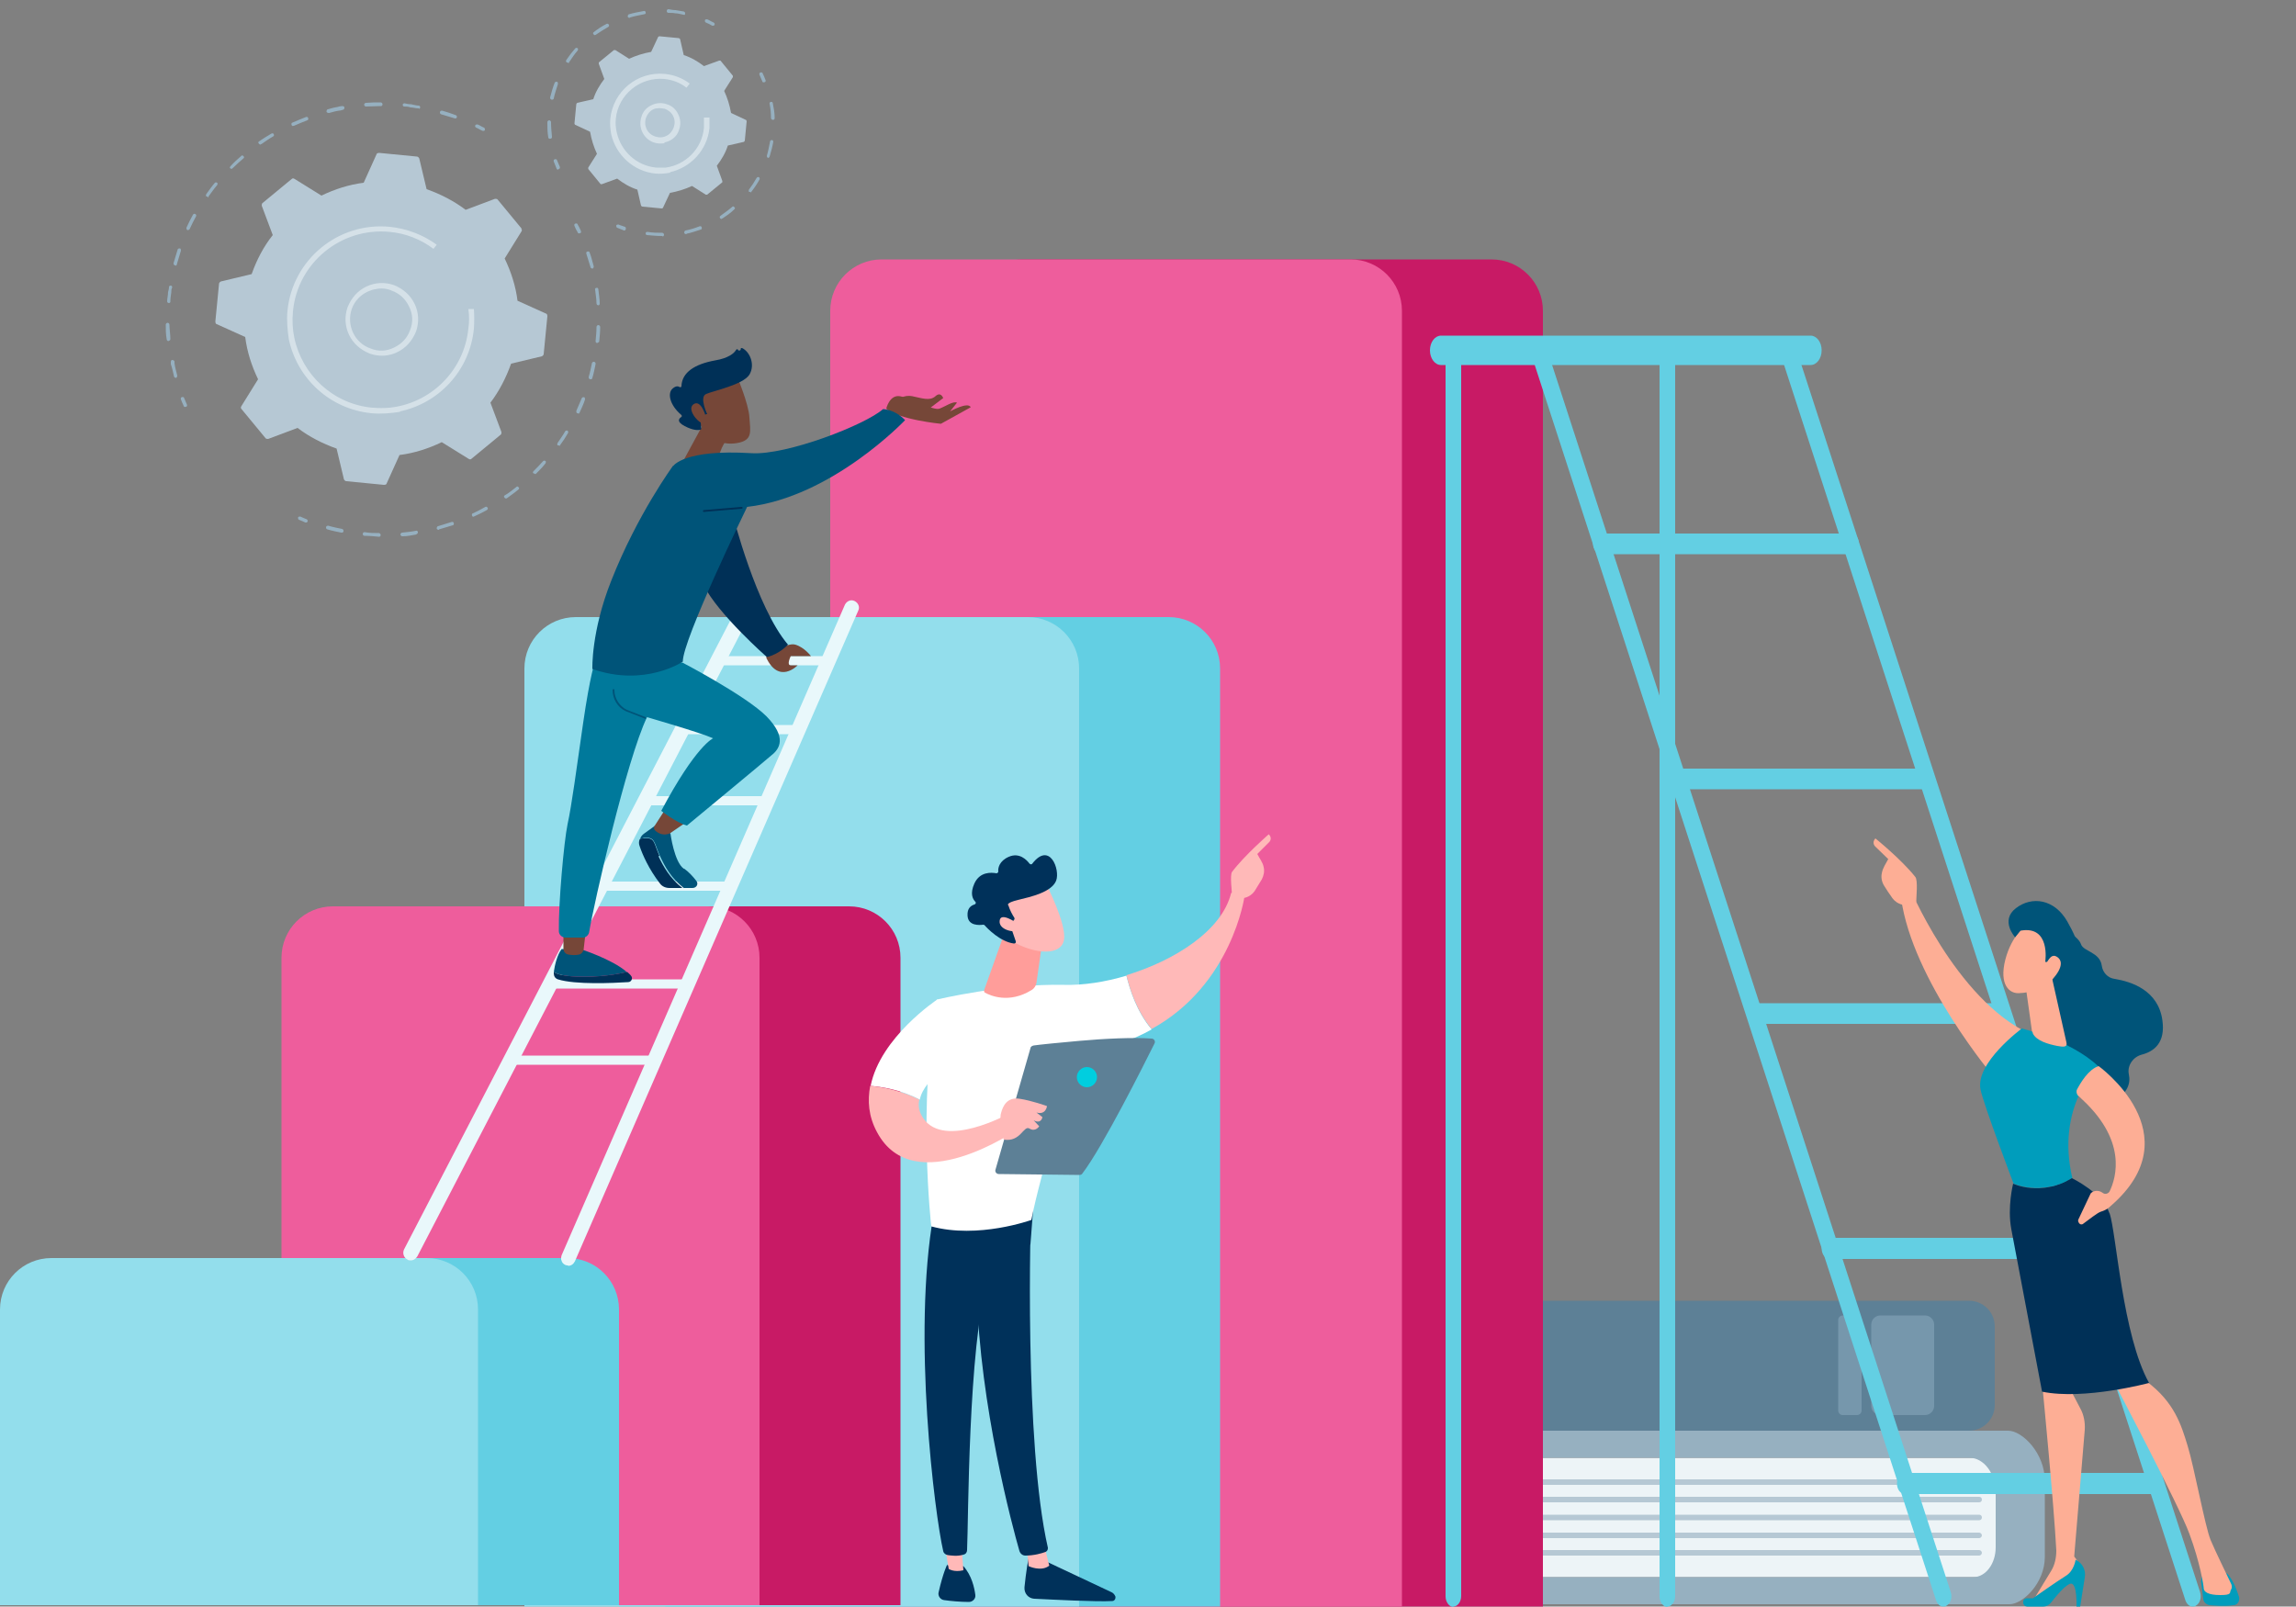 <?xml version="1.0" encoding="UTF-8"?>
<svg id="Layer_1" xmlns="http://www.w3.org/2000/svg" version="1.1" viewBox="0 0 500 349.9">
  <rect x="0" y="0" width="500" height="349.9" fill="#808080" stroke="none"/>
  <!-- Generator: Adobe Illustrator 29.3.1, SVG Export Plug-In . SVG Version: 2.1.0 Build 151)  -->
  <defs>
    <style>
      .st0 {
        fill: #93deec;
      }

      .st1 {
        fill: #00799b;
      }

      .st2 {
        fill: #009dbc;
      }

      .st3 {
        fill: #fdae95;
      }

      .st4 {
        fill: #d5e1e8;
      }

      .st5 {
        fill: #ee5d9c;
      }

      .st6 {
        fill: #00cedf;
      }

      .st7 {
        fill: #005479;
      }

      .st8 {
        fill: #5d8096;
      }

      .st9 {
        fill: #b6c8d4;
      }

      .st10 {
        fill: #ff9d9a;
      }

      .st11 {
        fill: #00315a;
      }

      .st12 {
        fill: #63cfe3;
      }

      .st13 {
        fill: #e9f8fb;
      }

      .st14 {
        fill: #fff;
      }

      .st15 {
        fill: #c81a65;
      }

      .st16, .st17 {
        fill: #7697ac;
      }

      .st18 {
        fill: #003057;
      }

      .st19 {
        fill: #764738;
      }

      .st20 {
        fill: #96b0c0;
      }

      .st21 {
        fill: #edf4f7;
      }

      .st22 {
        fill: #ffb9b8;
      }

      .st17 {
        isolation: isolate;
        opacity: 0;
      }
    </style>
  </defs>
  <path class="st17" d="M164.2,22.6C129.5,53.7,7.4-4.3.5,59.9c-8.1,75.2,92.8,109.9,52.7,158.6-40.1,48.7-10.5,112.3,124.5,127.5,135,15.2,360.2-24.7,316.9-103-43.3-78.2-8-77.7-1.5-109.2s-8.1-119.4-130-91.9c-97.6,6.2-117.7-81.9-198.8-19.3l-.1-0Z"/>
  <path class="st21" d="M304.7,343.5h129.9v-26h-129.9c2.8,0,2.8,26,0,26Z"/>
  <path class="st20" d="M434.6,337v-11.9c0-4.2-2.6-7.6-5.7-7.6h-123.6c-2.5,0-4.5-2-4.5-4.5s.6-1.4,1.4-1.4h135.1c3.1,0,8,4.9,8,10.9v16.6c0,5.7-4.8,10.3-7.7,10.3h-134.7c-1.1,0-2.1-.9-2.1-2.1,0-2.1,1.7-3.8,3.8-3.8h125.1c2.7,0,4.9-2.9,4.9-6.5h0Z"/>
  <path class="st9" d="M431,323.4h-121.8c-.3,0-.6-.2-.6-.6s.2-.6.6-.6h121.8c.3,0,.6.2.6.6s-.3.6-.6.6Z"/>
  <path class="st9" d="M431,327.2h-121.8c-.3,0-.6-.2-.6-.6s.2-.6.6-.6h121.8c.3,0,.6.2.6.6s-.3.6-.6.6Z"/>
  <path class="st9" d="M431,331.1h-121.8c-.3,0-.6-.2-.6-.6s.2-.6.6-.6h121.8c.3,0,.6.2.6.6s-.3.6-.6.6Z"/>
  <path class="st9" d="M431,335h-121.8c-.3,0-.6-.3-.6-.6s.2-.6.6-.6h121.8c.3,0,.6.3.6.6s-.3.6-.6.6Z"/>
  <path class="st9" d="M431,338.8h-121.8c-.3,0-.6-.3-.6-.6s.2-.6.6-.6h121.8c.3,0,.6.3.6.6s-.3.6-.6.6Z"/>
  <path class="st8" d="M428.8,283.3h-105.7c-3.1,0-5.6,2.5-5.6,5.6v17.1c0,3.1,2.5,5.6,5.6,5.6h105.7c3.1,0,5.6-2.5,5.6-5.6v-17.1c0-3.1-2.5-5.6-5.6-5.6Z"/>
  <path class="st16" d="M419.2,286.5h-9.7c-1.1,0-2,.9-2,2v17.7c0,1.1.9,2,2,2h9.7c1.1,0,2-.9,2-2v-17.7c0-1.1-.9-2-2-2Z"/>
  <path class="st16" d="M401.3,286.5h3.1c.6,0,1,.5,1,1v19.7c0,.6-.5,1-1,1h-3.1c-.6,0-1-.5-1-1v-19.7c0-.6.5-1,1-1Z"/>
  <path class="st15" d="M222.8,56.5h102c6.2,0,11.2,5,11.2,11.2v282.2h-124.5V67.7c0-6.2,5-11.2,11.2-11.2h0l.1 0Z"/>
  <path class="st5" d="M192.1,56.5h102c6.2,0,11.2,5,11.2,11.2v282.2h-124.5V67.7c0-6.2,5-11.2,11.2-11.2h0l.1 0Z"/>
  <path class="st12" d="M156.1,134.4h98.4c6.2,0,11.2,5,11.2,11.2v204.3h-120.8v-204.3c0-6.2,5-11.2,11.2-11.2h0Z"/>
  <path class="st0" d="M125.4,134.4h98.4c6.2,0,11.2,5,11.2,11.2v204.3h-120.8v-204.3c0-6.2,5-11.2,11.2-11.2h0Z"/>
  <path class="st15" d="M103.2,197.4h81.7c6.2,0,11.2,5,11.2,11.2v141h-104.1v-141c0-6.2,5-11.2,11.2-11.2l0.0 0Z"/>
  <path class="st5" d="M72.5,197.4h81.7c6.2,0,11.2,5,11.2,11.2v141H61.3v-141c0-6.2,5-11.2,11.2-11.2v0Z"/>
  <path class="st12" d="M41.9,274h81.7c6.2,0,11.2,5,11.2,11.2v64.4H30.7v-64.4c0-6.2,5-11.2,11.2-11.2Z"/>
  <path class="st0" d="M11.2,274h81.7c6.2,0,11.2,5,11.2,11.2v64.4H0v-64.4c0-6.2,5-11.2,11.2-11.2h0Z"/>
  <path class="st12" d="M316.5,349.9c.9,0,1.7-1,1.7-2.3V78.8c0-1.2-.8-2.2-1.7-2.2s-1.7,1-1.7,2.2v268.9c0,1.2.8,2.3,1.7,2.3v-.1Z"/>
  <path class="st12" d="M363.1,349.9c.9,0,1.7-1,1.7-2.3V78.8c0-1.2-.8-2.2-1.7-2.2s-1.7,1-1.7,2.2v268.9c0,1.2.8,2.3,1.7,2.3v-.1Z"/>
  <path class="st12" d="M477.5,349.9c.2,0,.5,0,.7-.2.9-.5,1.3-1.8.9-3l-87.9-270.6c-.4-1.1-1.4-1.7-2.3-1.2s-1.3,1.8-.9,3l87.9,270.6c.3.9.9,1.4,1.6,1.4h-0Z"/>
  <path class="st12" d="M423.2,349.9c.2,0,.5,0,.7-.2.9-.5,1.3-1.8.9-3l-87.9-270.6c-.4-1.1-1.4-1.7-2.3-1.2s-1.3,1.8-.9,3l87.9,270.6c.3.9.9,1.4,1.6,1.4h-0Z"/>
  <path class="st12" d="M313.8,79.5h80.5c1.3,0,2.4-1.4,2.4-3.2s-1.1-3.2-2.4-3.2h-80.5c-1.3,0-2.4,1.4-2.4,3.2s1.1,3.2,2.4,3.2Z"/>
  <path class="st12" d="M348.6,120.7h54.5c.9,0,1.7-1,1.7-2.3s-.8-2.2-1.7-2.2h-54.5c-.9,0-1.7,1-1.7,2.2s.8,2.3,1.7,2.3Z"/>
  <path class="st12" d="M419.7,167.4h-54.5v4.5h54.5v-4.5Z"/>
  <path class="st12" d="M435.9,218.5h-54.5v4.5h54.5v-4.5Z"/>
  <path class="st12" d="M398.4,274.2h54.5c.9,0,1.7-1,1.7-2.3s-.8-2.3-1.7-2.3h-54.5c-.9,0-1.7,1-1.7,2.3s.8,2.3,1.7,2.3Z"/>
  <path class="st12" d="M414.8,325.4h54.5c.9,0,1.7-1,1.7-2.3s-.8-2.3-1.7-2.3h-54.5c-.9,0-1.7,1-1.7,2.3s.8,2.3,1.7,2.3Z"/>
  <path class="st7" d="M449.3,202.3s3.3,1.6,3.9,3.4c.5,1.5,4.1,1.7,4.5,4.6.2,1.5,1.3,2.7,2.8,2.9,3.7.6,9.5,2.5,10.4,9,.7,4.9-1.8,6.8-4.5,7.5-1.9.5-3.2,2.4-2.8,4.3.4,1.9-.2,4.1-3.4,5.8-7.3,3.8-14.6-9.1-14.6-9.1l-1.5-22.7,5.2-5.7h0Z"/>
  <path class="st3" d="M415.5,192.5s10.3,25.2,26.6,32.7c0,0-5,8.9-7.8,9.5,0,0-17.9-21.2-20.3-39.1l1.4-3.1h.1Z"/>
  <path class="st2" d="M479.3,344.3l.5,3.9c0,.7.7,1.3,1.4,1.4,1.2.1,3.2.3,5.2,0,.9,0,1.4-1,1.2-1.8-.5-1.5-1.3-3.7-2.6-5.1h-4.3c-.8,0-1.4.7-1.3,1.5h0l-.1.1Z"/>
  <path class="st3" d="M445.6,298.9l-.7,4.3s2.4,24.7,2.9,34.5c0,1.5-.3,3.1-1.1,4.4l-4.2,6.9,10.8-6.3.2-1.3-1.8-2.4,2.3-27.6c.1-1.6-.2-3.3-1-4.7l-2.2-4.2-5.1-3.5h0l-.1-.1Z"/>
  <path class="st2" d="M441.6,349.9h3.4c.6,0,1.2-.3,1.6-.8,1.1-1.4,3.3-4.1,4.4-4.2,1.4,0,1.2,5,1.2,5h.8l1-6.3c.3-1.6-.5-3.2-2-3.9,0,0-.3,2.4-2.1,3.5-1.8,1.1-7.2,4.9-7.2,4.9h-1.4c-1.1.2-.9,1.8.2,1.8h.1Z"/>
  <path class="st3" d="M460.3,300.9s14.3,27.1,16.5,33.2c2.3,6.2,3.1,11.3,3.1,11.8,0,.8,1,1.5,3.6,1.5s2-.5,2.3-1.1c.3-.4.3-1,0-1.5-.8-1.7-3.4-7-4.4-9.4-1.2-2.9-3.6-16-5-20.5-1.4-4.6-2.9-9.5-8.9-14,0,0-4.1-4-7.3,0h.1Z"/>
  <path class="st2" d="M451.3,256.6c-3.7-15.6,5.6-24.4,5.6-24.4-5.9-5.6-16.6-8.2-16.6-8.2,0,0-10.2,7.5-9,13.3.7,3.4,7.2,20.5,7.2,20.5,0,0,6,2.8,12.8-1.2h0Z"/>
  <path class="st18" d="M459.4,264.3c-1.5-4.5-8.2-7.7-8.2-7.7-6.8,4.1-12.8,1.2-12.8,1.2,0,0-1.3,5.1-.4,9.9s6.7,35.4,6.7,35.4c9.2,1.9,23.3-1.9,23.3-1.9-5.8-10.4-7.1-32.5-8.6-37h0v.1Z"/>
  <path class="st3" d="M447,213.6l3,13.4c.3,1.2-.8,1-2,.8-2-.4-4.5-1.1-5.3-2.7,0-.2-.1-.3-.2-.5l-1.3-9.3c-.1-.7.3-1.5,1-1.8l2.5-1.1c1-.4,2.1.1,2.3,1.1h0v.1Z"/>
  <path class="st3" d="M456.9,232.1s20.9,14.9,2.7,30.6c0,0-.7.8-2.1,1.2-.7.2-2.7,1.8-3.8,2.6-.3.3-.8.2-1-.2-.2-.3-.2-.6,0-.9l2.6-5.5c.7-.7,1.8-.7,2.6-.1.5.4,1.2.2,1.5-.3,1.4-2.9,4.1-11.3-6.8-20.8-.4-.4-.5-1-.3-1.4.8-1.5,2.5-4.4,4.7-5.1h0l-.1-.1Z"/>
  <path class="st3" d="M441.3,201.4s-3.2,2.2-4.6,7.6c-1.4,5.5.9,7.5,3.1,7.3,2.3-.1,5.6-.8,8.4-4.8,2.9-3.9-2.9-12.9-7-10.2l.1.1Z"/>
  <path class="st7" d="M445.4,209.4s1.2-7.9-5.4-6.7l-1.168,1.429s-3.332-3.629.168-6.329,8.4-2,11.2,2.9,3.7,8.4,1.4,11.5c-2.3,3.1-4,.4-4,.4,0,0,1-2.7.2-3.8-.9-1.1-2,.7-2,.7h-.4l-0-.1Z"/>
  <path class="st3" d="M445.241,212.033s.634-4.993,2.746-3.62c2.218,1.498-.739,4.743-2.006,5.867l-.845-2.247h.106Z"/>
  <path class="st3" d="M414.8,197.2c-.1.5,1.6,1.1,2.5-.8,0-.9.4-4.7-.2-5.4-3-3.8-8.7-8.4-8.7-8.4-.9,1,0,1.8,0,1.8l2.8,2.7c-.5,1-1.2,1.9-1.4,3.1-.2.9,0,1.9.5,2.7s1.2,1.9,1.8,2.7c1.2,1.6,2.8,1.5,2.8,1.5h0l-.1.1Z"/>
  <path class="st20" d="M105.3,28.5c.1,0,.2,0,.3-.2,0-.2,0-.4-.2-.5-.5-.2-.9-.5-1.4-.7-.2,0-.4,0-.5.2s0,.4.2.5c.5.2.9.5,1.4.7h.3-.1Z"/>
  <path class="st20" d="M38.3,82.3h0c.2,0,.3-.3.3-.5-.2-.9-.5-1.8-.6-2.7v-.4c-.1-.2-.3-.3-.5-.3h0c-.2,0-.3.2-.3.5v.4c.3.9.5,1.8.7,2.7,0,.2.3.3.5.3h-.1ZM36.8,74.2c.2,0,.3-.2.3-.4,0-1-.2-2.1-.2-3.1,0-.2-.2-.4-.4-.4s-.4.2-.4.4c0,1.1,0,2.1.2,3.2,0,.2.2.4.4.4h0l.1-.1ZM36.8,66c.2,0,.3-.2.3-.3,0-.7.1-1.3.2-2,0-.4,0-.7.2-1.1,0-.2-.1-.4-.3-.4s-.4.1-.4.3c0,.4-.1.7-.2,1.1,0,.7-.2,1.4-.2,2,0,.2.1.4.4.4h.1l-.1 0ZM38.2,57.9c.1,0,.3-.1.3-.3.3-1,.6-2,.9-3,0-.2,0-.4-.2-.5-.2,0-.4,0-.5.2-.3,1-.6,2-.9,3,0,.2,0,.4.3.5h.2l-.1.1ZM41,50.1c.1,0,.2-.1.3-.2.4-.9.9-1.9,1.4-2.8.1-.2,0-.4-.2-.5s-.4,0-.5.2c-.5.9-1,1.9-1.4,2.8,0,.2,0,.4.2.5h.2ZM45.2,43s.2,0,.2-.2c.6-.8,1.2-1.7,1.9-2.5.1-.2.1-.4,0-.5-.2-.1-.4-.1-.5,0-.7.8-1.3,1.7-1.9,2.5-.1.2,0,.4,0,.5h.3v.2ZM50.5,36.7s.1,0,.2-.1c.7-.7,1.5-1.4,2.3-2.1.2-.1.2-.4,0-.5-.1-.2-.4-.2-.5,0-.8.7-1.6,1.4-2.3,2.2-.2.2-.2.4,0,.5,0,0,.2.1.4.1h0l-.1-.1ZM99.2,25.8c.1,0,.2-.1.3-.2,0-.2,0-.4-.2-.5-1-.4-2-.7-3-1-.2,0-.4,0-.5.3,0,.2,0,.4.3.5,1,.3,2,.6,3,.9h.2l-.1 0ZM56.8,31.4h.1c.9-.6,1.7-1.2,2.6-1.7.2-.1.2-.3.1-.5-.1-.2-.3-.2-.5-.1-.9.5-1.8,1.1-2.7,1.7-.2.1-.2.4,0,.5,0,.1.3.2.4.2h0l0-.1ZM91.2,23.7c.2,0,.3-.2.3-.3,0-.2-.1-.4-.3-.4-.6,0-1.1-.2-1.7-.3-.5,0-1-.1-1.4-.2-.2,0-.4.1-.4.3,0,.2.1.4.3.4.5,0,.9,0,1.4.2.6,0,1.1.2,1.7.2h.1v.1ZM64,27.4h0c.9-.4,1.9-.8,2.9-1.2.2,0,.3-.3.2-.5,0-.2-.3-.3-.5-.2-1,.4-2,.8-2.9,1.2-.2,0-.3.3-.2.5,0,.2.3.3.4.2h.1ZM83,23.1c.2,0,.3-.2.3-.4,0-.2-.2-.4-.4-.4-1.1,0-2.1,0-3.2.1-.2,0-.4.2-.4.4,0,.2.2.4.4.4,1,0,2.1-.1,3.1-.1h.2ZM71.7,24.6h0c.7-.2,1.4-.4,2.1-.5.3,0,.6-.1.9-.2.2,0,.3-.2.3-.5,0-.2-.2-.3-.5-.3s-.7.1-1,.2c-.7.1-1.4.3-2.1.5-.2,0-.3.3-.3.5s.3.3.5.3h.1Z"/>
  <path class="st20" d="M40.5,88.6h0c.2,0,.3-.3.2-.5-.2-.5-.4-.9-.6-1.4,0-.2-.3-.3-.5-.2-.2,0-.3.3-.2.5.2.5.4,1,.6,1.4,0,.2.3.3.4.2h.1Z"/>
  <path class="st20" d="M66.7,113.8c.1,0,.2-.1.3-.2,0-.2,0-.4-.2-.5-.5-.2-1-.4-1.4-.6-.2,0-.4,0-.5.2,0,.2,0,.4.2.5.5.2,1,.4,1.4.6h.2Z"/>
  <path class="st20" d="M95.6,115.3h0c1-.3,2-.6,3-.9.2,0,.3-.3.2-.5,0-.2-.3-.3-.5-.2-1,.3-2,.6-2.9.9-.2,0-.3.3-.3.5s.3.3.5.3h0l0-.1ZM90.7,116.3c.2,0,.3-.2.3-.4,0-.2-.2-.4-.4-.3-1,.2-2,.3-3,.4-.2,0-.4.2-.4.4,0,.2.2.4.4.4,1,0,2.1-.2,3.1-.4h0v-.1ZM103.2,112.5h0c.9-.4,1.9-.9,2.8-1.4.2-.1.3-.3.2-.5-.1-.2-.3-.3-.5-.2-.9.5-1.8,1-2.7,1.4-.2,0-.3.3-.2.5,0,.2.3.3.4.2h-0ZM82.6,116.9c.2,0,.3-.2.3-.4,0-.2-.2-.4-.4-.4-1,0-2,0-3.1-.2-.2,0-.4.1-.4.4,0,.2.1.4.4.4,1,0,2.1.1,3.1.2h.1ZM110.3,108.5h.1c.8-.6,1.7-1.2,2.5-1.9.2-.1.2-.4,0-.5-.1-.2-.4-.2-.5,0-.8.6-1.6,1.3-2.5,1.8-.2.1-.2.4,0,.5,0,.1.3.2.4.2h0v-.1ZM74.5,116c.1,0,.3-.1.3-.3,0-.2,0-.4-.3-.5-1-.2-2-.4-3-.7-.2,0-.4,0-.5.3,0,.2,0,.4.3.5,1,.3,2,.5,3,.7h.2ZM116.5,103.3s.1,0,.2-.1c.7-.7,1.5-1.5,2.1-2.3.1-.2.1-.4,0-.5-.2-.1-.4-.1-.5,0-.7.8-1.4,1.5-2.1,2.2-.2.2-.2.4,0,.5,0,0,.2.1.4.1h0l-.1.1ZM121.8,97.1s.2,0,.2-.2c.6-.8,1.2-1.7,1.7-2.6.1-.2,0-.4-.1-.5-.2-.1-.4,0-.5.1-.5.9-1.1,1.7-1.7,2.6-.1.2,0,.4,0,.5h.3l.1.1ZM125.9,90.1c.1,0,.2,0,.3-.2.4-.9.9-1.9,1.2-2.9,0-.2,0-.4-.2-.5-.2,0-.4,0-.5.2-.4.9-.8,1.9-1.2,2.8,0,.2,0,.4.2.5h.2v.1ZM128.7,82.6c.1,0,.3-.1.3-.3.3-1,.5-2,.7-3,0-.2,0-.4-.3-.5-.2,0-.4,0-.5.3-.2,1-.4,2-.7,3,0,.2,0,.4.3.5h.2ZM130.2,74.6c.2,0,.3-.2.3-.3.1-1,.2-2.1.2-3.1,0-.2-.2-.4-.4-.4s-.4.2-.4.4c0,1-.1,2-.2,3.1,0,.2.1.4.3.4h.1l.1-.1ZM130.3,66.5c.2,0,.3-.2.3-.4,0-1-.2-2.1-.3-3.1,0-.2-.2-.4-.4-.3-.2,0-.4.2-.3.4.1,1.0.3,2.0.3,3,0,.2.2.4.4.4h0v-0ZM129,58.5h0c.2,0,.3-.3.3-.5-.3-1-.5-2-.9-3,0-.2-.3-.3-.5-.2-.2,0-.3.3-.2.5.3,1,.6,2,.9,2.9,0,.2.3.3.5.3h-.1Z"/>
  <path class="st20" d="M126.3,50.8h0c.2,0,.3-.3.2-.5-.2-.5-.4-.9-.7-1.4,0-.2-.3-.3-.5-.2-.2,0-.3.3-.2.5.2.5.4.9.7,1.4,0,.2.3.3.4.2h.1Z"/>
  <path class="st9" d="M113.5,49.8c.2.2.2.4,0,.7l-3.6,5.8c1.4,2.9,2.4,6,2.8,9.2l6.2,2.8c.2,0,.3.3.3.6l-.8,8.2c0,.2-.2.4-.4.5l-6.7,1.6c-1.1,3.1-2.6,6-4.5,8.5l2.4,6.4c0,.2,0,.5-.2.6l-6.3,5.2c-.2.2-.4.2-.7,0l-5.8-3.6c-2.9,1.4-6,2.4-9.2,2.8l-2.8,6.2c0,.2-.3.3-.6.3l-8.2-.8c-.2,0-.4-.2-.5-.4l-1.6-6.7c-3.1-1.1-6-2.6-8.5-4.5l-6.4,2.4c-.2,0-.5,0-.6-.2l-5.2-6.3c-.2-.2-.2-.4,0-.7l3.6-5.8c-1.4-2.9-2.4-6-2.8-9.2l-6.2-2.8c-.2,0-.3-.3-.3-.6l.8-8.2c0-.2.2-.4.4-.5l6.7-1.6c1.1-3.1,2.6-6,4.6-8.5l-2.4-6.4c0-.2,0-.5.2-.6l6.3-5.2c.2-.2.4-.2.7,0l5.8,3.6c2.9-1.4,6-2.4,9.2-2.8l2.8-6.2c0-.2.3-.3.6-.3l8.2.8c.2,0,.4.2.5.4l1.6,6.7c3.1,1.1,6,2.6,8.5,4.5l6.4-2.4c.2,0,.5,0,.6.2l5.2,6.3h-.1Z"/>
  <path class="st4" d="M84.7,77.3c.6-.1,1.2-.3,1.8-.6,1.9-.9,3.3-2.5,4.1-4.5.7-2,.6-4.1-.3-6s-2.5-3.3-4.5-4.1c-2-.7-4.1-.6-6,.3-1.9.9-3.3,2.5-4.1,4.5-.7,2-.6,4.1.3,6s2.5,3.3,4.5,4.1c1.4.5,2.9.6,4.3.3h0l-.1-0ZM81.7,63c1.2-.3,2.5-.2,3.6.3,1.7.6,3,1.8,3.8,3.5.8,1.6.9,3.4.2,5.1-.6,1.7-1.8,3-3.5,3.8-1.6.8-3.4.9-5.1.2-3.5-1.2-5.3-5.1-4.1-8.6.6-1.7,1.8-3,3.5-3.8.5-.2,1-.4,1.5-.5h0l.1-0Z"/>
  <path class="st4" d="M87.1,89.6c8.5-1.8,15.2-8.9,16.1-18,.1-1.4.1-2.9,0-4.3h-1.2c.2,1.5.2,2.9,0,4.2-.9,9.3-8.3,16.4-17.2,17.3-1.2.1-2.3.1-3.5,0h-.2c-8.6-.8-15.3-7.2-17-15.2-.4-1.9-.5-3.8-.3-5.8 1-10.6,10.5-18.3,21-17.3,3.5.3,6.8,1.6,9.6,3.7l.7-.9c-3-2.2-6.5-3.5-10.2-3.9-11.2-1.1-21.2,7.1-22.3,18.3-.2,2.1,0,4.2.3,6.2,1.8,8.5,8.9,15.2,18,16.1,2.1.2,4.2,0,6.2-.3h0v-.1Z"/>
  <path class="st20" d="M155.3,5.6c.1,0,.2,0,.3-.2s0-.4-.2-.5c-.5-.2-.9-.5-1.4-.7-.2,0-.4,0-.5.2,0,.2,0,.4.2.5.5.2.9.4,1.4.7h.3-.1Z"/>
  <path class="st20" d="M119.9,30.2c.2,0,.3-.2.3-.4-.1-1.1-.2-2.1-.2-3.2,0-.2-.2-.4-.4-.4-.2,0-.4.2-.4.4,0,1.1,0,2.2.2,3.3,0,.2.2.4.4.3h0l.1 0ZM120.3,21.7c.1,0,.3-.1.3-.3.2-1,.6-2.1.9-3.1,0-.2,0-.4-.2-.5-.2,0-.4,0-.5.2-.4,1-.7,2.1-1,3.2,0,.2,0,.4.3.5h.2l-0-0ZM123.7,13.8s.2,0,.2-.2c.6-.9,1.2-1.8,1.9-2.6.1-.2.1-.4,0-.5-.2-.1-.4-.1-.5,0-.7.8-1.4,1.7-2,2.6-.1.2,0,.4.1.5h.3v.2ZM129.5,7.6h.2c.9-.6,1.8-1.2,2.7-1.7.2-.1.3-.3.2-.5s-.3-.3-.5-.2c-1,.5-1.9,1.1-2.8,1.8-.2.1-.2.4,0,.5,0,.1.2.2.4.1h-.2ZM148.9,3.3c.1,0,.3-.1.3-.3s0-.4-.3-.5c-.6-.1-1.2-.2-1.8-.3-.5,0-1-.1-1.5-.2-.2,0-.4.1-.4.4,0,.2.1.4.4.4.5,0,1,0,1.5.1.6,0,1.1.2,1.7.3h.2l-.1.1ZM137.2,3.8h0c1-.3,2.1-.5,3.1-.7.2,0,.4-.2.3-.4,0-.2-.2-.4-.4-.3-1.1.2-2.2.4-3.2.7-.2,0-.3.3-.3.5s.3.3.4.3h0l.1-.1Z"/>
  <path class="st20" d="M121.7,36.8h0c.2,0,.3-.3.2-.5-.2-.5-.4-.9-.6-1.4,0-.2-.3-.3-.5-.2-.2,0-.3.3-.2.5.2.5.4,1,.6,1.5,0,.2.3.3.4.2h0l.1-.1Z"/>
  <path class="st20" d="M136,50.2c.1,0,.2-.1.3-.3,0-.2,0-.4-.2-.5-.5-.2-1-.3-1.4-.5-.2,0-.4,0-.5.2,0,.2,0,.4.2.5.5.2,1,.4,1.5.6h.2-.1Z"/>
  <path class="st20" d="M149.5,50.9h0c1.1-.2,2.1-.6,3.1-.9.2,0,.3-.3.2-.5,0-.2-.3-.3-.5-.2-1,.4-2,.7-3,.9-.2,0-.3.3-.3.5s.3.3.5.3v-.1ZM144.3,51.5c.2,0,.3-.2.3-.4s-.2-.4-.4-.4c-1,0-2.1,0-3.2-.2-.2,0-.4.1-.4.3s.1.4.3.4c1.1.1,2.2.2,3.3.2h0l.1.1ZM157.2,47.6h.1c.9-.6,1.8-1.2,2.6-2,.2-.1.2-.4,0-.5-.1-.2-.4-.2-.5,0-.8.7-1.7,1.3-2.5,1.9-.2.1-.2.4-.1.5,0,.1.3.2.4.2h0v-.1ZM163.4,41.9s.2,0,.2-.1c.7-.9,1.3-1.8,1.8-2.7.1-.2,0-.4-.1-.5-.2-.1-.4,0-.5.1-.5.9-1.1,1.8-1.7,2.6-.1.2,0,.4,0,.5h.3v.1ZM167.3,34.4c.1,0,.2-.1.3-.3.3-1,.6-2.1.8-3.2,0-.2-.1-.4-.3-.4s-.4.1-.4.3c-.2,1-.4,2.1-.7,3.1,0,.2,0,.4.3.5h.2-.2ZM168.4,26.1c.2,0,.3-.2.3-.4,0-1.1-.2-2.2-.4-3.2,0-.2-.2-.4-.4-.3-.2,0-.4.2-.3.4.2,1,.3,2.1.3,3.1,0,.2.2.4.4.4h.1Z"/>
  <path class="st20" d="M166.5,17.9h0c.2,0,.3-.3.2-.5-.2-.5-.4-1-.6-1.4,0-.2-.3-.3-.5-.2-.2,0-.3.3-.2.5.2.5.4.9.6,1.4,0,.2.3.3.4.2h.1Z"/>
  <path class="st9" d="M159.6,16.5v.3l-1.9,3c.7,1.5,1.2,3.1,1.5,4.8l3.2,1.5c.1,0,.2.2.2.3l-.4,4.2c0,.1-.1.2-.2.3l-3.5.8c-.5,1.6-1.4,3.1-2.4,4.4l1.2,3.3v.3l-3.3,2.7h-.3l-3-1.9c-1.5.7-3.1,1.2-4.8,1.5l-1.5,3.2c0,.1-.2.2-.3.2l-4.2-.4c-.1,0-.2-.1-.3-.2l-.8-3.5c-1.6-.5-3.1-1.4-4.4-2.4l-3.3,1.2h-.3l-2.7-3.3v-.3l1.9-3c-.7-1.5-1.2-3.1-1.5-4.8l-3.2-1.5c-.1,0-.2-.2-.2-.3l.4-4.2c0-.1.1-.2.2-.3l3.5-.8c.5-1.6,1.4-3.1,2.4-4.4l-1.2-3.3v-.3l3.3-2.7h.3l3,1.9c1.5-.7,3.1-1.2,4.8-1.5l1.5-3.2c0-.1.2-.2.3-.2l4.2.4c.1,0,.2.1.3.2l.8,3.5c1.6.5,3.1,1.4,4.4,2.4l3.3-1.2h.3l2.7,3.3h0l-0.0 0Z"/>
  <path class="st4" d="M144.7,31c.3,0,.7-.2,1-.3,1.1-.5,1.9-1.4,2.2-2.5.4-1.1.3-2.3-.2-3.3-.5-1.1-1.4-1.9-2.5-2.2-1.1-.4-2.3-.3-3.3.2-1.1.5-1.9,1.4-2.2,2.5-.8,2.3.4,4.8,2.6,5.6.8.3,1.6.3,2.4.2v-.2ZM143.1,23.6c.6-.1,1.2,0,1.7.1.8.3,1.5.9,1.8,1.6.4.8.4,1.6.1,2.5-.3.8-.9,1.5-1.6,1.8-.8.4-1.6.4-2.5.1-1.7-.6-2.5-2.4-1.9-4.1.3-.8.9-1.5,1.6-1.8.2-.1.5-.2.7-.2h.1Z"/>
  <path class="st4" d="M145.9,37.5c4.5-1,8.1-4.8,8.6-9.6v-2.3h-1.2v2.2c-.4,4.6-4,8.1-8.3,8.7h-2.1c-4.3-.4-7.7-3.6-8.6-7.7-.2-.9-.3-1.9-.2-2.9.5-5.3,5.3-9.2,10.6-8.7,1.8.2,3.4.8,4.8,1.9l.7-.9c-1.6-1.2-3.4-1.9-5.4-2.1-6-.6-11.3,3.8-11.9,9.8-.1,1.1,0,2.2.2,3.3,1,4.5,4.8,8.1,9.6,8.6,1.1.1,2.2,0,3.3-.2h0l-.1-.1Z"/>
  <path class="st13" d="M89.4,274.5c-.3,0-.5,0-.7-.2-.8-.4-1.1-1.4-.7-2.2l72.2-139.2c.4-.8,1.4-1.1,2.2-.7s1.1,1.4.7,2.2l-72.2,139.2c-.3.5-.8.9-1.4.9h0l-.1 0Z"/>
  <path class="st13" d="M123.7,275.6c-.2,0-.4,0-.6-.1-.4-.2-.7-.5-.8-.9-.2-.4-.1-.8,0-1.2l61.7-141.7c.4-.8,1.3-1.2,2.1-.8s1.2,1.3.8,2.1l-61.7,141.7c-.3.6-.8,1-1.5,1l-0-.1Z"/>
  <path class="st13" d="M173.7,159.9h-25c-.6,0-1-.4-1-1s.4-1,1-1h25c.6,0,1,.4,1,1s-.4,1-1,1Z"/>
  <path class="st13" d="M167,175.4h-25c-.6,0-1-.4-1-1s.4-1,1-1h25c.6,0,1,.4,1,1s-.4,1-1,1Z"/>
  <path class="st13" d="M158.2,194h-26.6c-.6,0-1-.4-1-1s.4-1,1-1h26.6c.6,0,1,.4,1,1s-.4,1-1,1Z"/>
  <path class="st13" d="M180.4,144.9h-23.9c-.6,0-1-.4-1-1s.4-1,1-1h23.9c.6,0,1,.4,1,1s-.4,1-1,1Z"/>
  <path class="st13" d="M149.4,215.3h-28.9c-.6,0-1-.4-1-1s.4-1,1-1h28.9c.6,0,1,.4,1,1s-.4,1-1,1Z"/>
  <path class="st13" d="M142.6,231.9h-31c-.6,0-1-.4-1-1s.4-1,1-1h31c.6,0,1,.4,1,1s-.4,1-1,1Z"/>
  <path class="st19" d="M195.6,87.1s1.1-1.2,3.1-.8c2,.4,3.8,1.1,5,0s1.7.4,1.7.4l-3.7,2.8-6.1-2.4Z"/>
  <path class="st7" d="M136.5,211.7c-3.2-2.8-10.1-5-10.1-5h-4.1c-1,1.3-1.5,3.6-1.7,5,.8.5,2.2.9,4.9,1,4.9.2,8.9-.5,11-1h0Z"/>
  <path class="st18" d="M136.5,211.7c-2.1.5-6.1,1.2-11,1-2.7-.1-4.1-.5-4.9-1v.3c0,.6.3,1.1.9,1.3,3.8,1.2,12.1.8,15.3.6.7,0,1.1-.9.6-1.4-.2-.3-.5-.5-.8-.8h0l-.1-0Z"/>
  <path class="st19" d="M122.7,203.3v3.3c0,.6.4,1.2,1.1,1.3.6.1,1.5.2,2.3,0,.5-.1.9-.6,1-1.1l.4-3.5h-4.8Z"/>
  <path class="st18" d="M143.6,186.4c-1.3-2.9-.9-4.1-3.5-3.8-.3,0-.6,0-.8.2-.2.5-.2,1,0,1.5.6,1.8,2,5,4.4,8.1.5.7,1.3,1,2.1,1h2.8c-2.7-2.1-4.1-4.6-5.2-6.9h0l.2-.1Z"/>
  <path class="st7" d="M148.9,189.2c-2.1-1.5-2.9-7.7-2.9-7.7l-3.3-1.7-2.5,1.8c-.4.3-.7.7-.8,1.1.2,0,.5-.1.8-.2,2.5-.3,2.2,1,3.5,3.9,1.1,2.4,2.5,4.9,5.2,7h1.9c.9,0,1.4-.9.8-1.6-.7-.9-1.6-1.9-2.6-2.6h-.1Z"/>
  <path class="st19" d="M144.6,176.7l-2,3.1c-.3.4-.2.9.2,1.2.6.5,1.7,1.1,3.1.5l3.2-2.2-4.5-2.6h0Z"/>
  <path class="st1" d="M129.6,144s-1.1,3-2.6,13.4c-1.5,10.4-2.5,18-3.4,22.1-.8,3.8-2,17.4-1.9,23.3,0,.8.7,1.4,1.5,1.4h3.9c.6-.1,1.1-.6,1.2-1.2,1-6.1,8.2-37.7,12.6-46.8,0,0,11.5,3.3,14.4,4.6,0,0-3.7,1.5-11.3,15.8,0,0,3.3,2.6,5.6,3.2,0,0,16.7-13.8,18.4-15.3,1.8-1.4,3.4-3.9-1.1-8.5-4.5-4.5-18.3-11.7-18.3-11.7l-19.1-.3h.1Z"/>
  <path class="st7" d="M140.4,156.5h0l-4.1-1.6c-1.8-.8-2.9-2.7-2.9-4.6,0-.1,0-.2.2-.2s.2,0,.2.2c0,1.8,1.1,3.5,2.7,4.3l4.1,1.6s.1.2,0,.3c0,0-.1.1-.2.1h0v-.1Z"/>
  <path class="st19" d="M166.9,143.1s4.3-3.3,6.3-2.7,3.4,2.5,3.4,2.5h-4.4s-1,2,0,2h1.5s-4.1,4.3-6.9-1.8h.1Z"/>
  <path class="st18" d="M159.6,112.2s5.1,20.1,12,28.2c0,0-1.9,2.1-4.6,2.7,0,0-10.6-9.3-13.8-15.7-3.2-6.4,6.5-15.2,6.5-15.2h-.1Z"/>
  <path class="st19" d="M152.8,93l-5,9.2h8s.6-4.2,2.7-6.8l-5.7-2.5h0v.1Z"/>
  <path class="st19" d="M160.5,82s2.5,5.8,2.7,8.9.8,5-2.7,5.6-6.5-1.1-8.1-4.2c0,0-2.5-4.7-2-6.6.6-1.9,10.1-3.7,10.1-3.7Z"/>
  <path class="st18" d="M153.6,90.2h.4s-1.8-3.8-.2-4.4c1.6-.7,8-2,9.4-4.2,1.3-2.2.1-5-1.6-5.8-.1,0-.2,0-.3.1v.3c-.2.2-.5.2-.6,0,0-.2-.3-.2-.4,0-.4.7-1.6,1.8-4.6,2.3-4.4.8-7.2,2.6-7.3,5.6,0,.2-.2.3-.4.2-.3-.2-.8-.3-1.5.3-1.2,1-.7,3.6,1.9,5.8.1.1.1.3,0,.4-.5.3-1.2,1,.7,2s3,.9,3.4.8c.1,0,.2-.1.2-.2l-.2-2.7c0-.1,0-.3.2-.3h1l-.1-.2Z"/>
  <path class="st19" d="M153.7,90.7s-1-3.7-2.6-2.7c-1.7,1,.9,4.2,2.2,4.3l.4-1.6h0l0-0Z"/>
  <path class="st19" d="M193,89s.7-3.1,3-2.7c2.2.4,7.3,3.2,8.6,2.7s3-1.7,3.8-1.3l-1.5,1.9s3.9-2.2,4.5-.9l-6.5,3.6s-9.4-.9-12-3.4h0l.1.1Z"/>
  <path class="st7" d="M146.6,101.5s2.3-3.7,17-2.8c7.7.5,24.9-6.2,28.7-9.6,0,0,2.5,0,4.8,2.4,0,0-15.9,16.8-34.4,18.9,0,0-14.1,29-14,33.7,0,0-8.3,5.6-19.7,1.6,0,0-.3-8.1,4.1-19.2,5.7-14.5,13.5-25.1,13.5-25.1h0l-0.0.1Z"/>
  <path class="st18" d="M153.3,111.5c-.1,0-.2,0-.2-.2,0-.1,0-.2.2-.2,0,0,7.1-.6,8.2-.7.1,0,.2,0,.2.2,0,.1,0,.2-.2.2-1.1.1-8.2.7-8.3.7h.1Z"/>
  <path class="st11" d="M224,339.2s-.6,3.3-.9,6.5c-.1,1.3.8,2.4,2.1,2.5,4.3.2,13.6.7,17,.5.5,0,.8-.5.7-1-.2-.4-.4-.7-.8-.9l-15.3-7.2-2.7-.5h0l-.1.1Z"/>
  <path class="st22" d="M223.6,337.2l.4,3.9s2.7,1.3,4.5-.1l-1.1-4.4-3.9.6h.1Z"/>
  <path class="st11" d="M224.6,263.2c-.2,1-1.6,51.3,3.6,73.9,0,.4-.1.7-.5.9-.8.3-2.5.8-4.4.8-.6,0-1.1-.4-1.3-1-1.5-5.2-8.6-31.5-9.3-56.6-.8-28,0-1,0-1l.8-17.3h11.1v.1l-0.0.2Z"/>
  <path class="st11" d="M206.3,340.7s-.9,1.7-1.9,6.1c-.2.8.4,1.6,1.2,1.7,1.4.2,3.6.4,5.4.4.8,0,1.5-.7,1.4-1.5-.2-1.6-.8-4.3-2.6-6.3l-3.5-.2 0-.2Z"/>
  <path class="st22" d="M205.6,335.7l1,6s1.1.8,3.2.3l-.5-6.4-3.8.2.1-.1Z"/>
  <path class="st11" d="M203.3,264.5c-4.7,26.5.3,65.6,2.1,73.3.1.5.5.8,1,.9.8.1,2.1.3,3.4-.1.5-.1.8-.5.8-1,.3-6.2.2-44.1,4.5-59.1.2-.8.7-1.4,1.3-1.9l8-5.6.7-9.1-21.8,2.6h0v0Z"/>
  <path class="st14" d="M231.8,214.5c-13.2-.3-27.8,3.2-27.8,3.2-4.2,22.9-1.2,49.4-1.2,49.4,10.2,2.8,21.8-1.4,21.8-1.4,1.8-9.6,10-36.5,10-36.5,6.5-.7,11.8-2.5,16.2-5-3.3-3.9-4.8-8.8-5.5-11.7-4.7,1.4-9.4,2.1-13.5,2h0v-0Z"/>
  <path class="st22" d="M271,195.4c-1.3-1.6-2.9-.9-2.9-.9-2,8.2-12.3,14.7-22.8,17.9.7,2.9,2.2,7.8,5.5,11.7,17.5-9.6,20.2-28.8,20.2-28.8h0v.1Z"/>
  <path class="st22" d="M270.7,195.8c.1.4-1.4,1.1-2.4-.7,0-.8-.5-4.5,0-5.2,2.7-3.6,8-8.2,8-8.2.9.9.1,1.7.1,1.7l-2.6,2.6c.5,1,1.2,1.8,1.4,2.9.2.9,0,1.8-.4,2.6-.5.8-1.1,1.8-1.6,2.6-1.1,1.5-2.6,1.5-2.6,1.5h0l.1.2Z"/>
  <path class="st22" d="M272.8,187.8l-2.3,1.9-.7,1.9,2,2.3s.7-3.9,1.2-4.7.3-1.2-.2-1.5v.1Z"/>
  <path class="st14" d="M209,230.5l-4.9-12.8s-12.4,8.2-14.5,18.8c2.3.2,6.6.8,10.7,3,1-5,8.8-9,8.8-9h-.1Z"/>
  <path class="st22" d="M219.6,242.6s-13.9,7.7-18.5,1c-1-1.4-1.2-2.8-.9-4.1-4.1-2.1-8.4-2.8-10.7-3-.6,3.2-.4,6.6,1.5,10.1,8,15,30.4-.5,30.4-.5l-1.8-3.4h0v-.1Z"/>
  <path class="st10" d="M218.6,203.6l-4.3,12.1c0,.2,0,.4.2.5,1.1.6,5.2,2.5,10.2-.6.5-.3.9-.9,1-1.5l1.5-10.5h-8.6Z"/>
  <path class="st22" d="M227.8,192.5s4.5,8.7,3.9,12.2-6.3,3.2-11.3.3l-3.4-9.4,10.8-3.1h0Z"/>
  <path class="st11" d="M220.7,200.4c.2,0,.3-.3.2-.5-.4-.6-1-1.7-1.3-2.7,0,0-.8-.5,2.1-1.2,2.9-.7,7.3-1.7,8.3-4.2.9-2.4-1.4-8.6-5.2-3.7-.1.2-.4.2-.6,0-.6-.8-2.2-2.5-4.5-1.5-2.1.9-2.4,2.5-2.3,3.2,0,.2-.2.4-.4.4-1.1-.2-3.6-.4-4.8,2.2-1,2.2-.4,3.4.2,4,.2.2.1.5-.2.6-.7.2-1.6.8-1.5,2.4.1,2.3,2.6,2.1,3.4,2,.1,0,.2,0,.3.1.6.7,3.4,3.6,6.4,4,.3,0,.5-.2.4-.5l-1.3-3.8c0-.2,0-.4.2-.4l.7-.3h0l-.1-.1Z"/>
  <path class="st22" d="M221.2,200.9s-3.3-2.3-3.5-.4c-.3,1.9,2.9,2.8,4.5,2.1l-1-1.7h0v-0Z"/>
  <path class="st8" d="M216.8,254.7l7.6-26.4c0-.3.3-.5.7-.6,1.4-.2,5.4-.6,9.9-1,5.5-.5,12-.8,15.8-.5.5,0,.9.6.6,1.1-2.2,4.4-11.2,22.4-15.7,28.3-.1.2-.4.3-.6.3l-17.6-.2c-.5,0-.9-.5-.7-1h0v-0Z"/>
  <path class="st22" d="M218.6,248.3s-1.1-4.3-.6-5.9c.4-1.5,1.3-3.5,4-3.1s6,1.6,6,1.6c0,0-.2,2-2.3,1.4l1.3,1s-.2,1.6-1.9.7l1.2,1.3s-.8,1.3-2.1.5-1.9,3-5.6,2.4h0l0.0.1Z"/>
  <path class="st6" d="M234.5,234.6c0,1.2,1,2.2,2.2,2.2s2.2-1,2.2-2.2-1-2.2-2.2-2.2-2.2,1-2.2,2.2Z"/>
</svg>